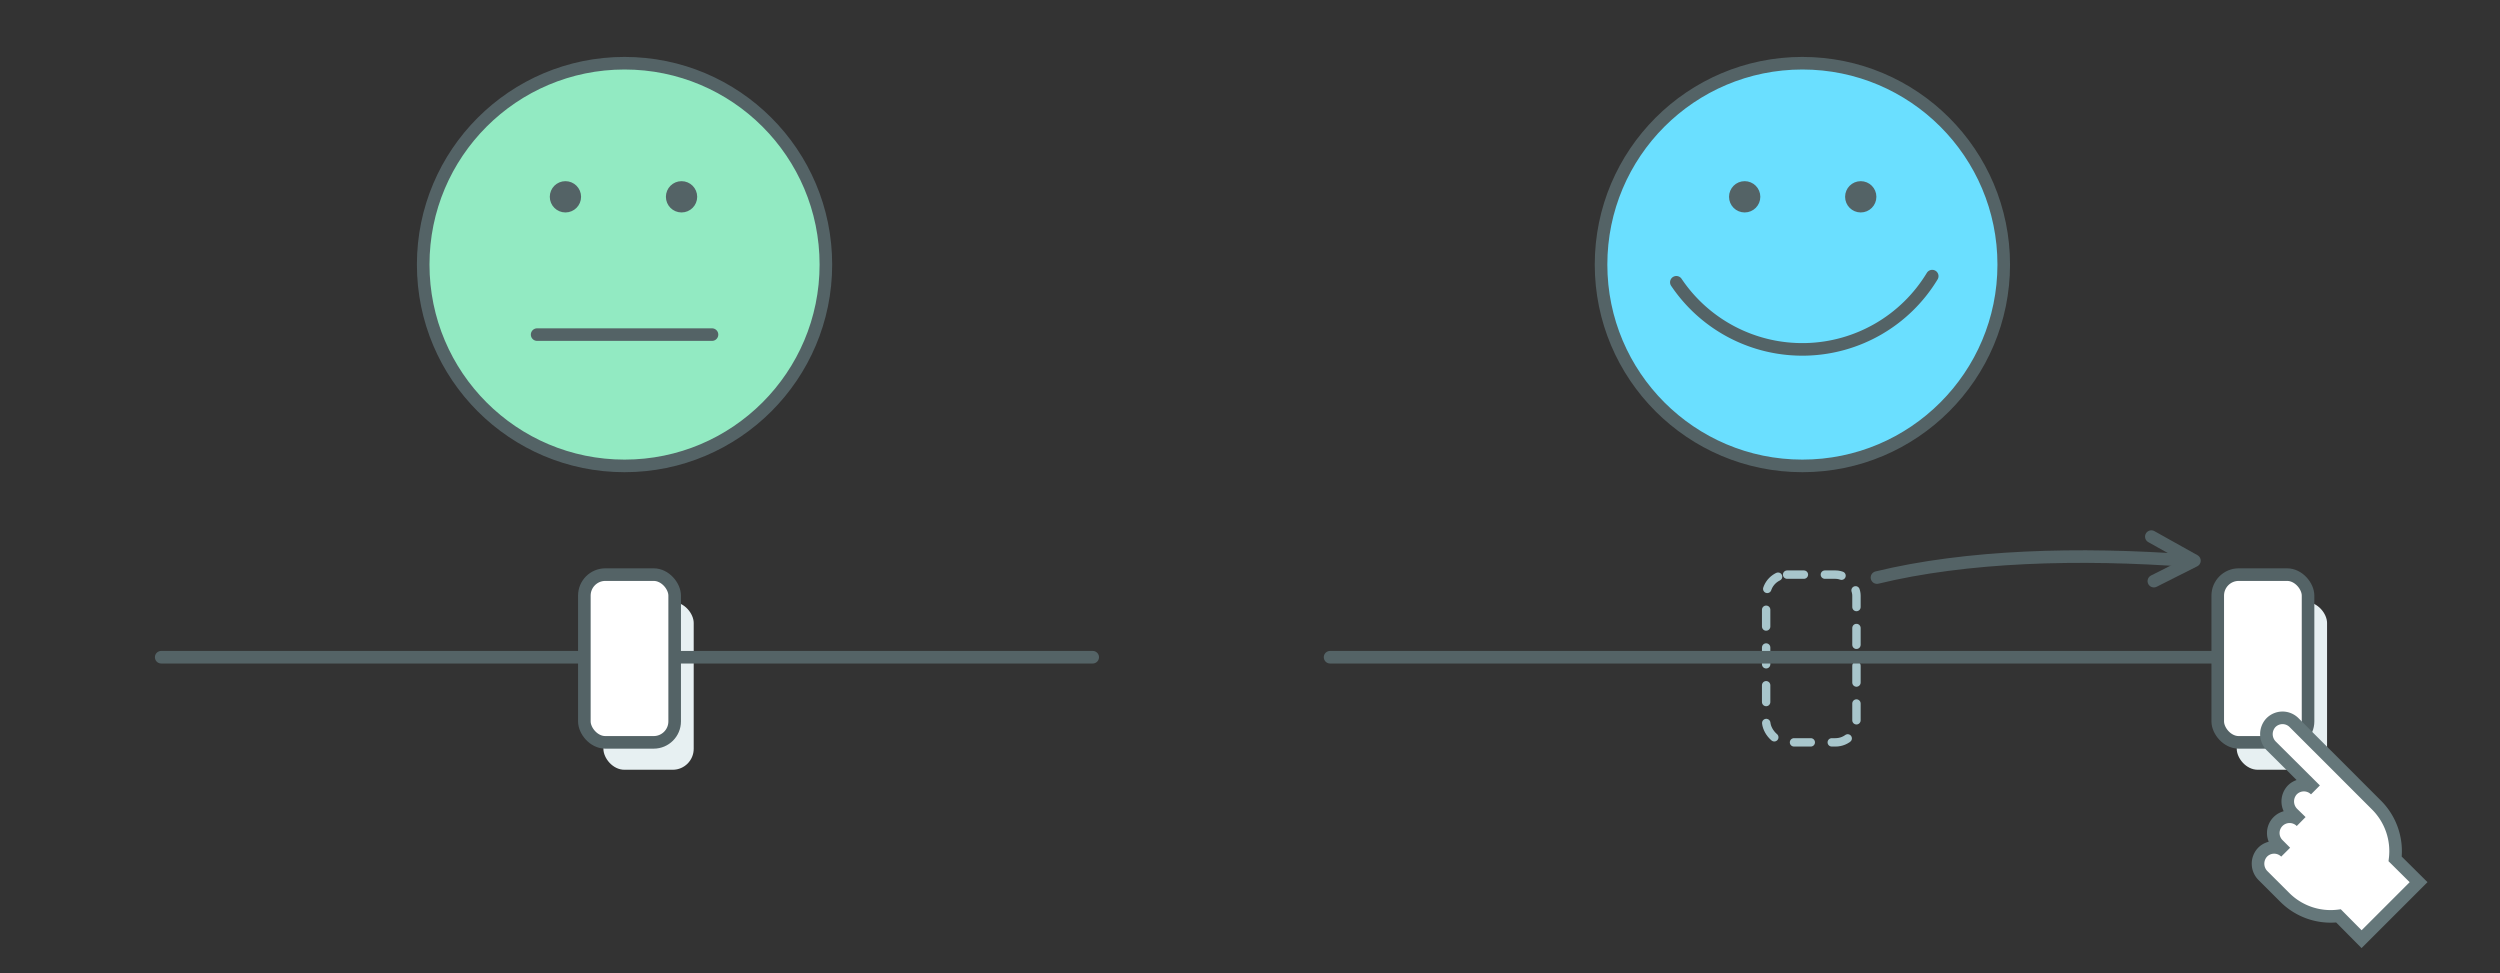 <svg xmlns="http://www.w3.org/2000/svg" viewBox="0 0 596 231.99"><rect x="0" y="0" width="596" height="231.99" fill="#333333" stroke="none"/><defs><style>.a,.b,.e,.g{fill:none;}.b{stroke:#a8c6cc;stroke-width:2px;stroke-dasharray:4 5;}.b,.d,.e,.f,.g,.i,.j{stroke-linecap:round;}.b,.d,.f,.g,.h,.i,.j{stroke-miterlimit:10;}.c{fill:#e7f0f2;}.d,.j{fill:#fff;}.d,.e,.f,.g,.h,.i{stroke:#546366;}.d,.e,.f,.g,.i,.j{stroke-width:3px;}.e{stroke-linejoin:round;}.f{fill:#92eac2;}.h{fill:#546366;}.i{fill:#6adfff;}.j{stroke:#65777a;}</style></defs><title>face-sliders</title><rect class="a" width="596" height="231.99"/><rect class="b" x="421.05" y="136.99" width="21.53" height="39.99" rx="5" ry="5"/><rect class="c" x="143.85" y="143.52" width="21.53" height="39.99" rx="5" ry="5"/><line class="d" x1="38.43" y1="156.68" x2="260.5" y2="156.68"/><path class="e" d="M447.47,137.69c21.24-5.17,48-6,74.73-4"/><polyline class="e" points="512.88 127.93 523.15 133.67 513.48 138.54"/><circle class="f" cx="148.89" cy="63.07" r="48"/><line class="g" x1="128.05" y1="79.77" x2="169.74" y2="79.77"/><circle class="h" cx="134.8" cy="46.92" r="3.23"/><circle class="h" cx="162.48" cy="46.92" r="3.23"/><circle class="i" cx="429.69" cy="63.07" r="48"/><path class="g" d="M460.64,65.83a36.19,36.19,0,0,1-61,1.47"/><circle class="h" cx="415.93" cy="46.92" r="3.23"/><circle class="h" cx="443.6" cy="46.92" r="3.23"/><rect class="d" x="139.31" y="136.99" width="21.53" height="39.99" rx="5" ry="5"/><rect class="c" x="533.24" y="143.52" width="21.53" height="39.99" rx="5" ry="5"/><line class="d" x1="317.09" y1="156.68" x2="539.16" y2="156.68"/><rect class="d" x="528.71" y="136.99" width="21.53" height="39.99" rx="5" ry="5"/><path class="j" d="M541.36,172.32a4,4,0,0,0,.14,5.54L552,188.31a3.89,3.89,0,0,0-5.55.05,4,4,0,0,0,.14,5.54l2,1.95a3.89,3.89,0,0,0-5.5,0h0a3.87,3.87,0,0,0,0,5.49l1.81,1.82a3.87,3.87,0,0,0-5.54.05,4,4,0,0,0,.14,5.54l5.17,5.16a15.46,15.46,0,0,0,12.83,4.44L563,223.9l13.59-13.59L571,204.76a15.53,15.53,0,0,0-4.45-12.84l-19.65-19.65A3.88,3.88,0,0,0,541.36,172.32Z"/></svg>